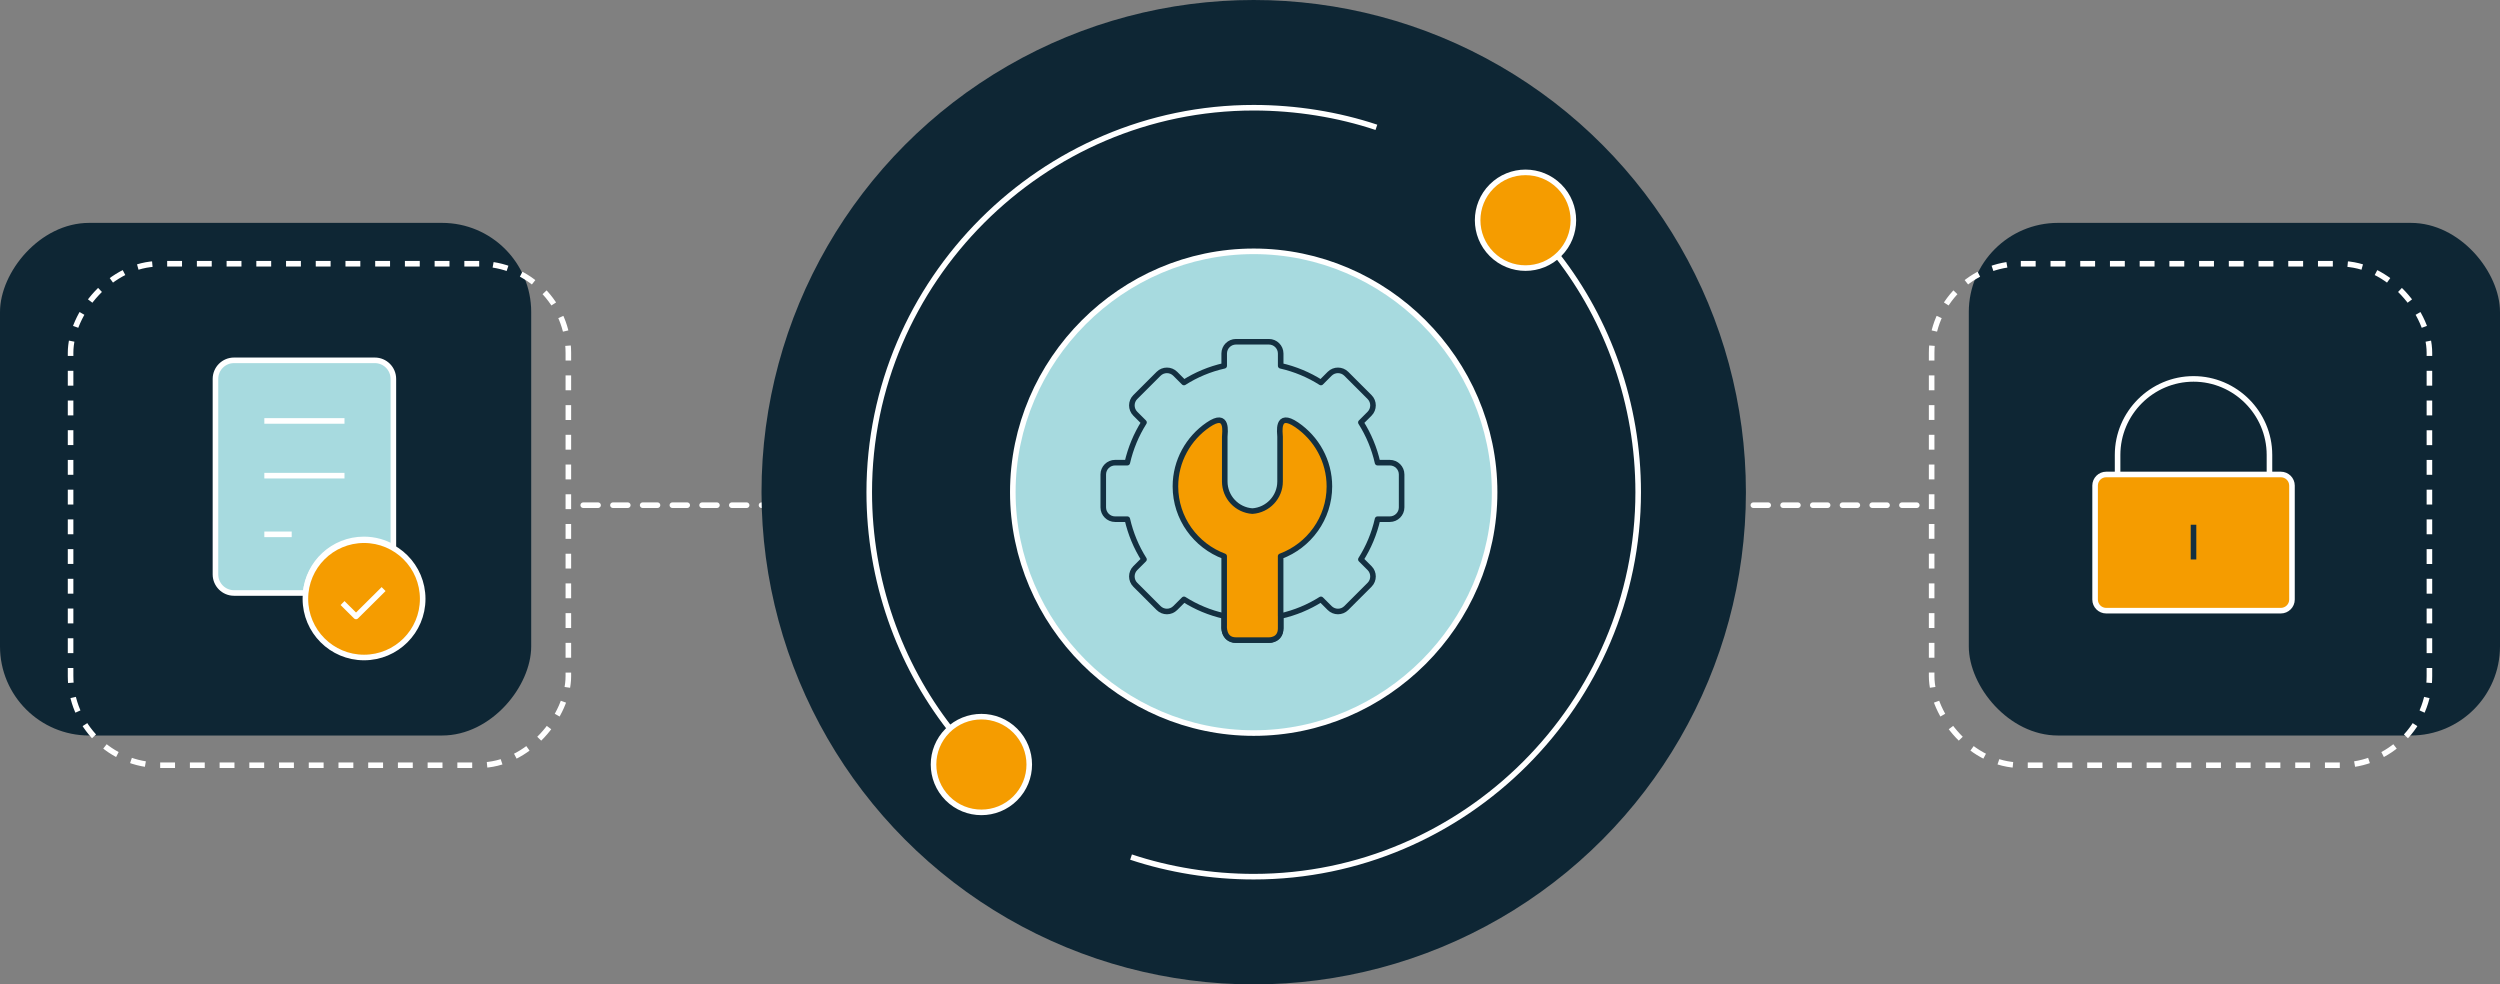 <svg width="673" height="265" viewBox="0 0 673 265" fill="none" xmlns="http://www.w3.org/2000/svg">
<rect x="0" y="0" width="673" height="265" fill="#808080" stroke="none"/>
<path d="M157 136L218 136" stroke="white" stroke-width="1.5" stroke-linecap="round" stroke-linejoin="round" stroke-dasharray="4 4"/>
<path d="M516 136L455 136" stroke="white" stroke-width="1.5" stroke-linecap="round" stroke-linejoin="round" stroke-dasharray="4 4"/>
<rect width="143" height="138" rx="24" transform="matrix(-1 0 0 1 143 60)" fill="#0E2634"/>
<rect x="530" y="60" width="143" height="138" rx="24" fill="#0E2634"/>
<rect width="134" height="135" rx="24" transform="matrix(-1 0 0 1 153 71)" stroke="white" stroke-width="1.5" stroke-dasharray="4 4"/>
<rect x="520" y="71" width="134" height="135" rx="24" stroke="white" stroke-width="1.5" stroke-dasharray="4 4"/>
<circle cx="337.5" cy="132.5" r="132.5" fill="#0E2634"/>
<path d="M337.499 197.342C301.981 197.342 272.65 168.022 272.65 132.5C272.65 96.978 301.981 67.658 337.499 67.658C373.018 67.658 402.348 96.978 402.348 132.5C402.348 168.022 373.018 197.342 337.499 197.342Z" fill="#A7DADF" stroke="white" stroke-width="1.5" stroke-linejoin="round"/>
<path d="M255.696 196.123C242.105 178.651 234 156.29 234 132.5C234 75.669 280.669 29 337.5 29C348.888 29 360.278 30.857 370.524 34.276" stroke="white" stroke-width="1.5" stroke-linejoin="round"/>
<path d="M419.303 68.876C432.895 86.345 441 108.71 441 132.5C441 189.328 394.331 236 337.5 236C326.115 236 314.724 234.143 304.476 230.724" stroke="white" stroke-width="1.5" stroke-linejoin="round"/>
<path d="M419.776 50.172C424.808 55.208 424.808 63.367 419.776 68.399C414.743 73.425 406.588 73.425 401.556 68.399C396.523 63.363 396.523 55.205 401.556 50.172C406.588 45.146 414.747 45.146 419.776 50.172Z" fill="#F59C00" stroke="white" stroke-width="1.5" stroke-linejoin="round"/>
<path d="M273.302 196.695C278.335 201.73 278.335 209.889 273.302 214.921C268.27 219.947 260.115 219.947 255.082 214.921C250.049 209.885 250.049 201.727 255.082 196.695C260.115 191.669 268.27 191.669 273.302 196.695Z" fill="#F59C00" stroke="white" stroke-width="1.5" stroke-linejoin="round"/>
<path d="M329.553 165.834C325.648 164.961 321.997 163.423 318.723 161.346L316.377 163.684C315.148 164.924 313.132 164.924 311.895 163.684L305.619 157.415C304.389 156.186 304.389 154.17 305.619 152.941L307.965 150.595C305.887 147.317 304.36 143.658 303.472 139.764H300.169C298.432 139.764 297 138.328 297 136.595V127.719C297 125.975 298.432 124.55 300.169 124.55H303.472C304.36 120.652 305.891 117.001 307.965 113.716L305.619 111.37C304.389 110.14 304.389 108.124 305.619 106.895L311.895 100.626C313.128 99.393 315.148 99.393 316.377 100.626L318.723 102.972C321.993 100.894 325.645 99.353 329.553 98.472V95.169C329.553 93.425 330.978 92 332.722 92H341.591C343.335 92 344.76 93.425 344.76 95.169V98.472C348.665 99.353 352.317 100.894 355.602 102.972L357.941 100.626C359.173 99.393 361.186 99.393 362.422 100.626L368.691 106.895C369.921 108.124 369.921 110.14 368.691 111.37L366.345 113.716C368.423 117.001 369.964 120.652 370.838 124.55H374.148C375.892 124.55 377.317 125.975 377.317 127.719V136.595C377.317 138.325 375.892 139.764 374.148 139.764H370.838C369.964 143.658 368.419 147.313 366.345 150.595L368.691 152.941C369.921 154.17 369.921 156.186 368.691 157.415L362.422 163.684C361.189 164.924 359.177 164.924 357.941 163.684L355.602 161.346C352.317 163.423 348.665 164.957 344.76 165.834V169.145C344.76 170.889 343.335 172.318 341.591 172.318H332.722C330.978 172.318 329.553 170.885 329.553 169.145V165.834Z" stroke="#143041" stroke-width="1.5" stroke-linejoin="round"/>
<path d="M344.755 165.834V169.145C344.763 172.455 341.586 172.317 341.586 172.317H332.717C329.128 172.317 329.548 168.304 329.548 168.304V149.75C321.905 146.914 316.426 139.536 316.426 130.939C316.426 124.075 319.922 117.994 325.223 114.368C330.774 110.568 329.704 116.569 329.704 117.588V129.626C329.704 133.839 333.004 137.313 337.145 137.589C341.293 137.313 344.596 133.839 344.596 129.626V117.588C344.596 116.569 343.519 110.568 349.078 114.368C354.382 117.994 357.874 124.075 357.874 130.939C357.874 139.536 352.395 146.914 344.745 149.75V165.831" fill="#F59C00"/>
<path d="M344.755 165.834V169.145C344.763 172.455 341.586 172.317 341.586 172.317H332.717C329.128 172.317 329.548 168.304 329.548 168.304V149.75C321.905 146.914 316.426 139.536 316.426 130.939C316.426 124.075 319.922 117.994 325.223 114.368C330.774 110.568 329.704 116.569 329.704 117.588V129.626C329.704 133.839 333.004 137.313 337.145 137.589C341.293 137.313 344.596 133.839 344.596 129.626V117.588C344.596 116.569 343.519 110.568 349.078 114.368C354.382 117.994 357.874 124.075 357.874 130.939C357.874 139.536 352.395 146.914 344.745 149.75V165.831" stroke="#143041" stroke-width="1.5" stroke-linejoin="round"/>
<path d="M58 140.347V154.63C58 157.392 60.239 159.632 62.992 159.632H82.266C82.955 151.556 89.717 145.213 97.954 145.213C100.853 145.213 103.56 145.997 105.895 147.363V102.002C105.895 99.24 103.656 97 100.903 97H62.994C60.239 97 58.002 99.24 58.002 102.002V147.489" fill="#A7DADF"/>
<path d="M58 140.347V154.63C58 157.392 60.239 159.632 62.992 159.632H82.266C82.955 151.556 89.717 145.213 97.954 145.213C100.853 145.213 103.56 145.997 105.895 147.363V102.002C105.895 99.24 103.656 97 100.903 97H62.994C60.239 97 58.002 99.24 58.002 102.002V147.489" stroke="white" stroke-width="1.5" stroke-linejoin="round"/>
<path d="M113.79 161.211C113.79 169.93 106.717 177 98 177C89.284 177 82.211 169.93 82.211 161.211C82.211 152.491 89.284 145.421 98 145.421C106.717 145.421 113.79 152.491 113.79 161.211Z" fill="#F59C00" stroke="white" stroke-width="1.5" stroke-linejoin="round"/>
<path d="M71.158 113.316H92.737" stroke="white" stroke-width="1.5" stroke-linejoin="round"/>
<path d="M71.158 128.053H92.737" stroke="white" stroke-width="1.5" stroke-linejoin="round"/>
<path d="M71.158 143.842H78.527" stroke="white" stroke-width="1.5" stroke-linejoin="round"/>
<path d="M92.211 162.342L95.842 165.947L103.264 158.579" stroke="white" stroke-width="1.5" stroke-linejoin="round"/>
<path d="M570.055 127.726V122.46C570.055 111.209 579.264 102 590.497 102C601.729 102 610.939 111.209 610.939 122.46V127.726" stroke="white" stroke-width="1.5" stroke-linejoin="round"/>
<path d="M614.003 164.394C615.642 164.394 617 163.054 617 161.406V130.717C617 129.068 615.642 127.729 614.003 127.729H566.988C565.34 127.729 564 129.068 564 130.717V161.406C564 163.054 565.34 164.394 566.988 164.394H614.003Z" fill="#F59C00" stroke="white" stroke-width="1.5" stroke-linejoin="round"/>
<path d="M590.494 150.606V141.263" stroke="#143041" stroke-width="1.5" stroke-linejoin="round"/>
</svg>
